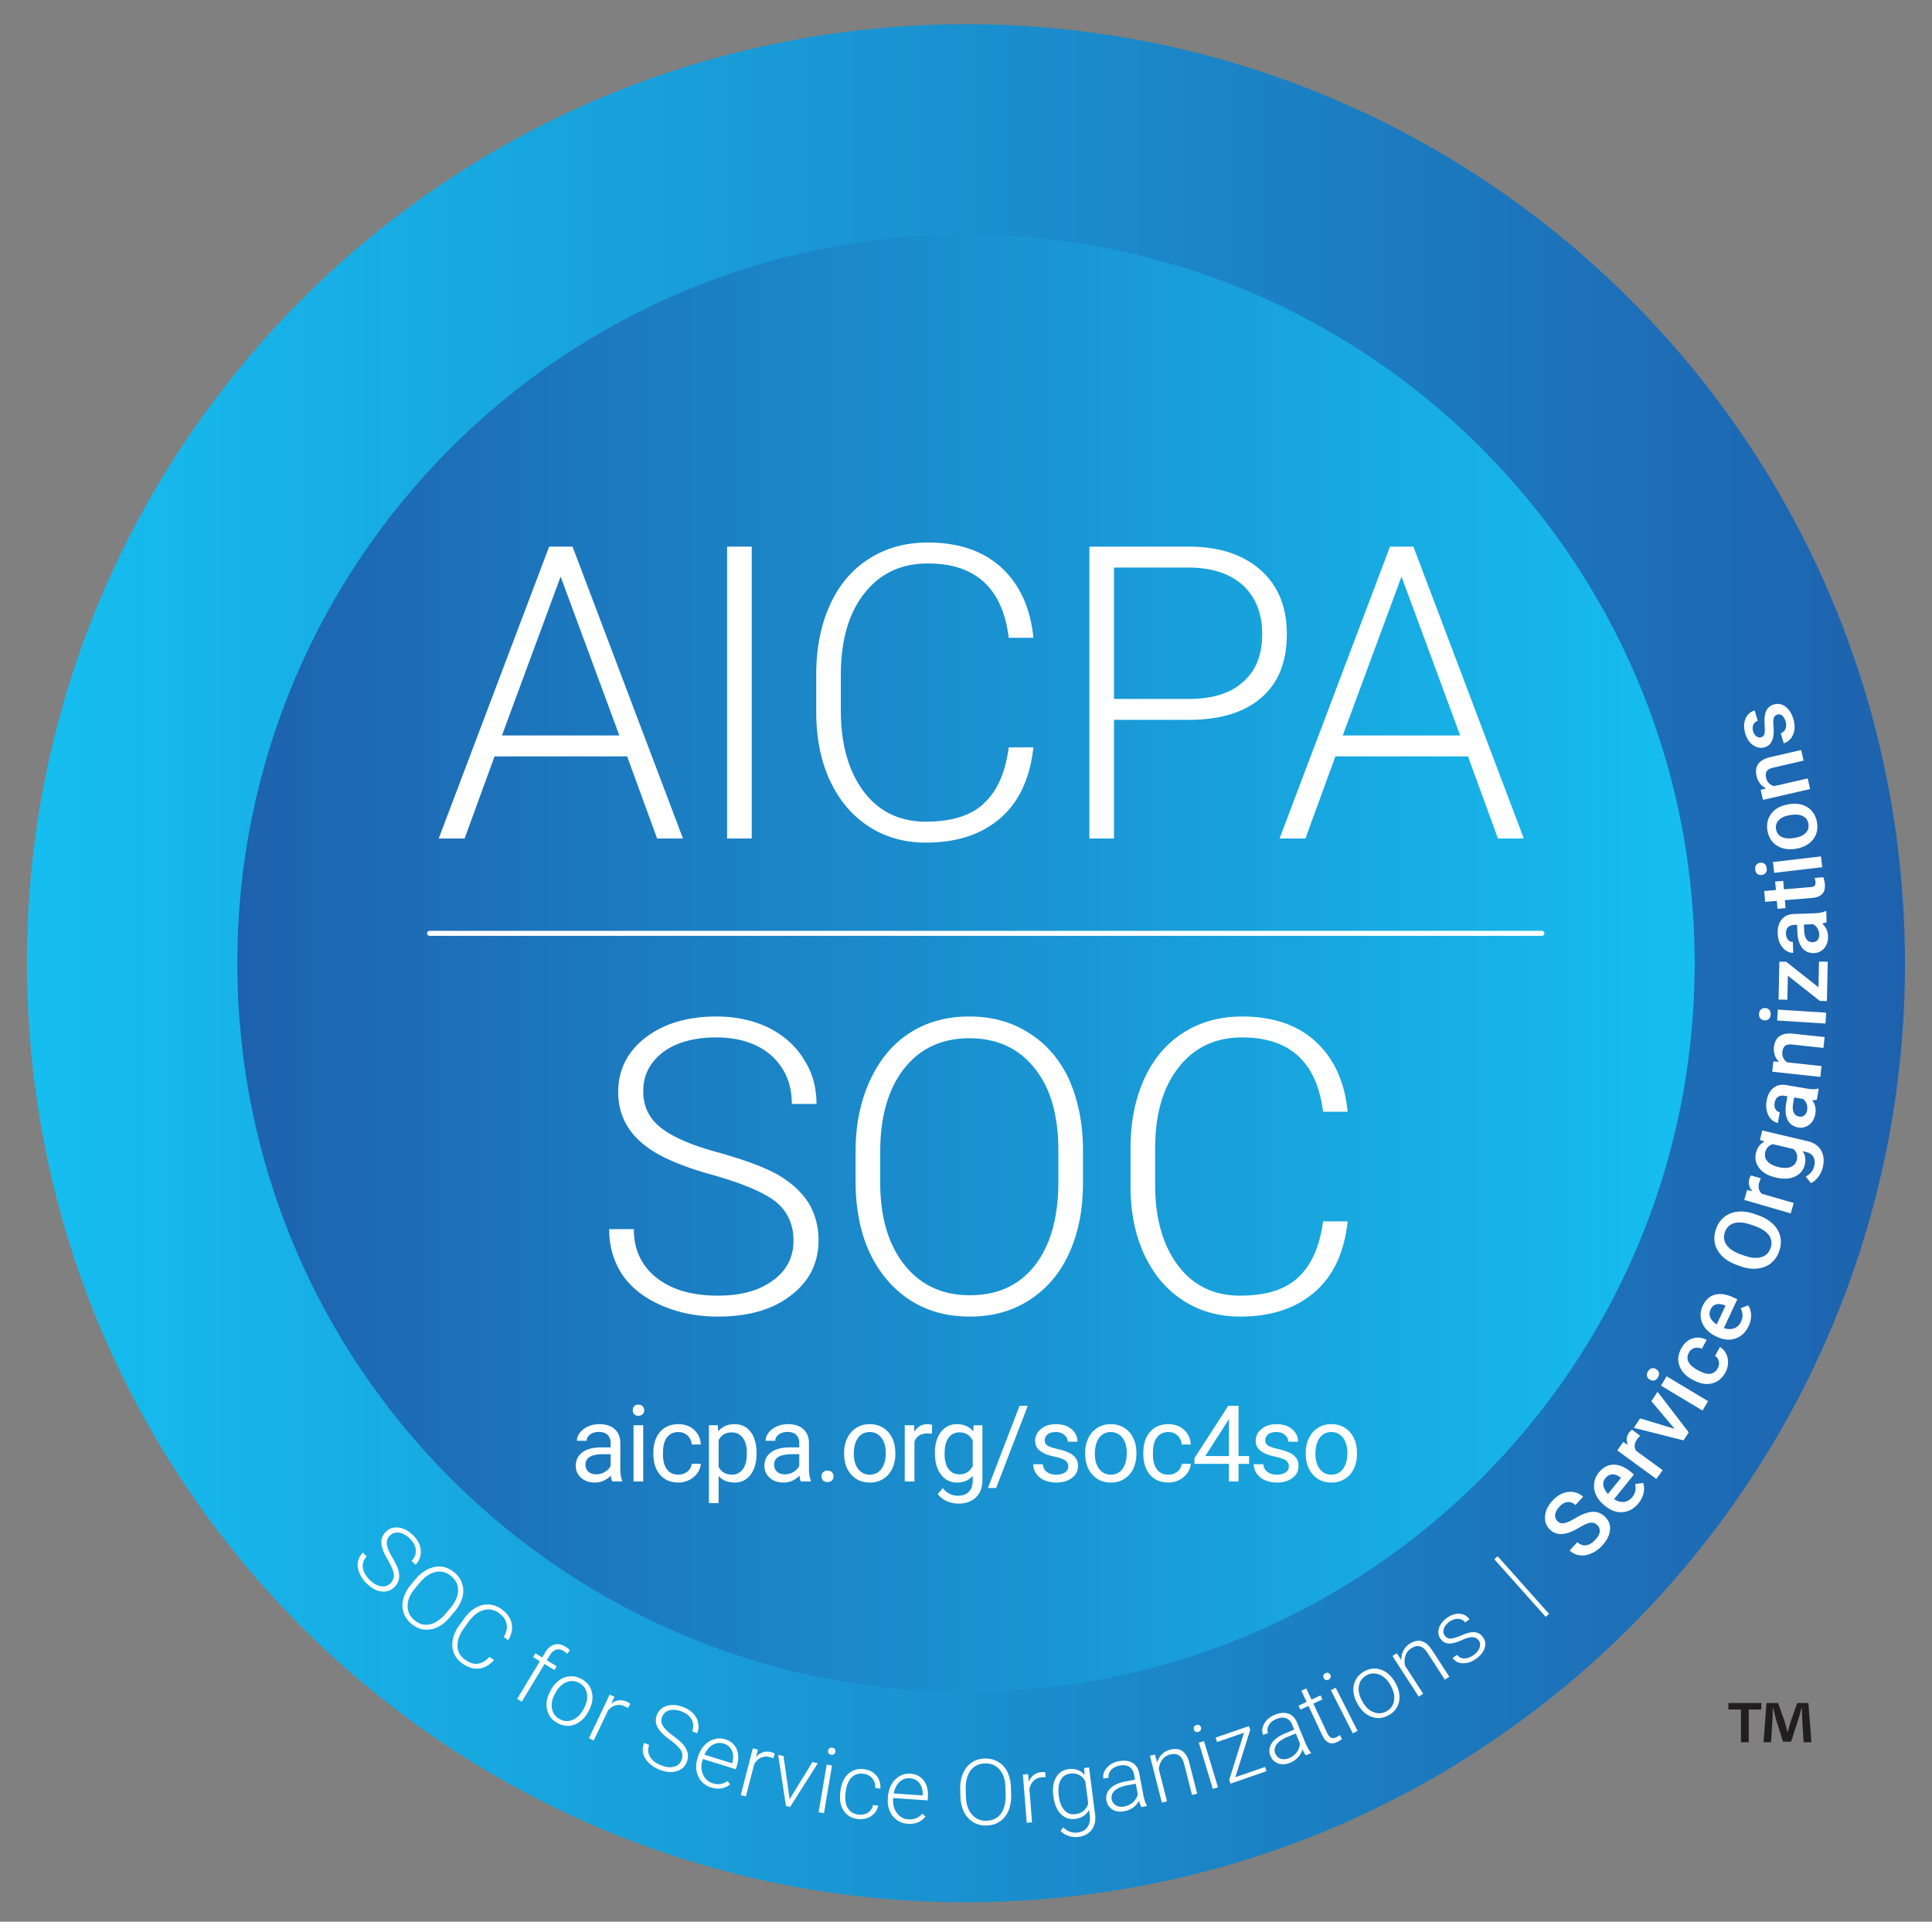 <svg viewBox="0 0 1496 1488" xmlns="http://www.w3.org/2000/svg" xml:space="preserve" style="fill-rule:evenodd;clip-rule:evenodd;stroke-linecap:round;stroke-linejoin:round;stroke-miterlimit:2"><rect x="0" y="0" width="1496" height="1488" fill="#808080" stroke="none"/><path d="M353.844 171.912c3.909 96.287-70.978 177.512-167.265 181.422C90.291 357.243 9.065 282.356 5.156 186.069 1.247 89.782 76.133 8.557 172.421 4.647 268.708.738 349.934 75.624 353.844 171.912Z" style="fill:url(#a)" transform="scale(4.167)"/><path d="M314.902 178.99c0 74.781-60.622 135.402-135.402 135.402-74.78 0-135.402-60.621-135.402-135.402 0-74.78 60.622-135.401 135.402-135.401 74.78 0 135.402 60.621 135.402 135.401Z" style="fill:url(#b)" transform="scale(4.167)"/><path d="M70.821 294.759c-.712-.097-1.392-.471-2.077-1.135-.758-.734-1.203-1.497-1.312-2.29-.109-.793.133-1.507.725-2.118l-.734-.711a3.37 3.37 0 0 0-.923 1.736c-.11.652-.015 1.337.285 2.054.288.706.744 1.361 1.355 1.953.905.876 1.828 1.367 2.768 1.473.953.117 1.767-.161 2.431-.845.414-.428.671-.914.784-1.421.1-.519.067-1.097-.112-1.72-.178-.599-.564-1.399-1.133-2.377-.569-.954-.906-1.756-.989-2.38-.082-.625.091-1.145.529-1.598.462-.476 1.025-.666 1.712-.593.675.086 1.355.46 2.016 1.1.684.663 1.057 1.38 1.117 2.125.048.758-.206 1.436-.787 2.035l.734.711c.486-.502.79-1.06.912-1.7.146-.64.088-1.29-.139-1.96-.252-.67-.659-1.278-1.233-1.834-.856-.83-1.754-1.297-2.707-1.414-.941-.106-1.743.16-2.395.832-.663.685-.902 1.519-.718 2.528.119.684.507 1.605 1.175 2.726.643 1.121 1.006 1.994 1.076 2.607.058.601-.138 1.146-.6 1.623-.486.501-1.072.691-1.76.593ZM84.542 299.38c.677-.832 1.134-1.693 1.384-2.572.226-.878.215-1.71-.048-2.509-.251-.812-.734-1.507-1.451-2.11-.716-.602-1.484-.959-2.327-1.067-.843-.108-1.687.049-2.535.449-.847.399-1.628 1.01-2.34 1.857l-.8.951c-1.106 1.316-1.644 2.644-1.637 3.984.019 1.327.563 2.452 1.644 3.361.717.603 1.485.959 2.328 1.068a4.407 4.407 0 0 0 2.512-.423c.848-.4 1.616-1.022 2.339-1.882l.931-1.107Zm-1.691.424c-.953 1.134-1.946 1.811-2.978 2.034-1.032.222-1.985-.046-2.871-.791-.873-.734-1.29-1.64-1.261-2.706.029-1.066.502-2.158 1.433-3.265l.811-.964c.953-1.134 1.958-1.801 3.003-2.012 1.045-.211 1.999.057 2.859.78.872.734 1.3 1.627 1.271 2.693-.017 1.052-.504 2.133-1.446 3.254l-.821.977ZM90.956 307.878c-.718.762-1.443 1.184-2.183 1.279-.727.105-1.539-.167-2.408-.794-.87-.628-1.334-1.468-1.357-2.513-.022-1.045.374-2.145 1.191-3.276l.867-1.201c.847-1.173 1.767-1.894 2.794-2.182 1.002-.284 1.945-.107 2.842.541 1.601 1.156 1.914 2.642.915 4.461l.828.598c.621-1.063.83-2.109.632-3.113-.199-1.004-.818-1.892-1.866-2.65-.746-.538-1.538-.837-2.386-.883-.825-.049-1.645.156-2.437.613-.792.457-1.502 1.12-2.13 1.989l-.917 1.27c-.628.869-1.024 1.738-1.199 2.62-.171.905-.112 1.725.181 2.482.297.781.816 1.429 1.533 1.947 1.049.758 2.076 1.08 3.11.986 1.009-.09 1.96-.621 2.818-1.576l-.828-.598ZM96.961 316.198l4.227-6.992 1.836 1.11.422-.7-1.835-1.109.581-.962c.317-.524.704-.867 1.142-1 .424-.142.891-.059 1.357.223.277.168.521.355.719.554l.49-.678a4.097 4.097 0 0 0-.833-.663c-.714-.431-1.391-.562-2.054-.386-.649.185-1.222.673-1.698 1.46l-.563.932-1.268-.766-.423.699 1.268.766-4.227 6.993.859.519ZM102.256 314.236c-.654 1.214-.857 2.381-.593 3.47.249 1.082.901 1.916 1.95 2.481.69.372 1.393.538 2.11.499.717-.039 1.38-.301 2.011-.754.63-.453 1.151-1.062 1.563-1.826l.097-.18c.654-1.214.857-2.381.593-3.47-.249-1.082-.901-1.916-1.966-2.489-.674-.364-1.377-.53-2.102-.476a3.89 3.89 0 0 0-2.026.746 5.45 5.45 0 0 0-1.541 1.819l-.096.18Zm.932.386c.533-.989 1.209-1.669 2.034-2.017.826-.348 1.617-.309 2.396.111.524.282.916.668 1.168 1.17.259.488.364 1.047.314 1.678-.041.615-.235 1.226-.558 1.826l-.097.18c-.533.989-1.208 1.669-2.026 2.002-.81.356-1.616.309-2.41-.119-.795-.428-1.278-1.075-1.426-1.947-.172-.866.008-1.775.516-2.719l.089-.165ZM117.109 316.611a1.813 1.813 0 0 0-.555-.377c-1.046-.497-2.041-.385-2.978.357l.599-1.299-.877-.417-3.858 8.118.892.424 2.652-5.581c.454-.519.943-.834 1.473-.958.538-.141 1.088-.068 1.657.203.215.102.408.212.577.331l.418-.801ZM125.27 328.277c-.693.192-1.465.116-2.356-.224-.986-.376-1.696-.902-2.109-1.587-.413-.686-.472-1.437-.169-2.233l-.954-.364c-.255.669-.305 1.324-.165 1.96.156.642.514 1.234 1.072 1.775.543.535 1.22.957 2.016 1.26 1.177.449 2.218.537 3.124.263.922-.268 1.561-.844 1.901-1.735a2.951 2.951 0 0 0 .16-1.615c-.113-.517-.371-1.034-.781-1.536-.399-.481-1.07-1.064-1.978-1.739-.899-.652-1.526-1.255-1.847-1.797-.322-.542-.369-1.088-.145-1.676.237-.621.679-1.017 1.34-1.22.654-.188 1.427-.112 2.286.216.891.339 1.515.851 1.864 1.512.343.677.377 1.401.08 2.18l.954.364c.249-.652.308-1.285.168-1.922-.118-.646-.427-1.219-.9-1.746-.496-.517-1.109-.915-1.857-1.2-1.113-.424-2.123-.499-3.045-.232-.906.274-1.538.835-1.872 1.709-.34.891-.231 1.752.336 2.606.38.582 1.099 1.276 2.155 2.042 1.034.777 1.711 1.436 2.017 1.972.29.53.325 1.108.088 1.728-.248.652-.713 1.058-1.383 1.239ZM135.662 331.584l-.46-.643c-.435.31-.884.492-1.335.565a3.326 3.326 0 0 1-1.435-.144c-.845-.263-1.442-.806-1.793-1.628-.366-.827-.389-1.726-.085-2.701l.055-.179 6.127 1.909.168-.537c.384-1.235.374-2.29-.004-3.192-.395-.908-1.113-1.524-2.153-1.847a3.475 3.475 0 0 0-2.03-.009 3.875 3.875 0 0 0-1.819 1.145c-.532.566-.922 1.246-1.181 2.075l-.106.341c-.248.797-.313 1.579-.186 2.314.139.756.437 1.402.911 1.942a3.914 3.914 0 0 0 1.816 1.153c1.332.416 2.497.226 3.51-.564Zm.344-6.258c.277.657.297 1.394.071 2.233l-.03.097-5.152-1.604c.387-.842.902-1.466 1.552-1.835a2.487 2.487 0 0 1 2.047-.218c.731.228 1.219.665 1.512 1.327ZM143.969 325.854a1.818 1.818 0 0 0-.617-.265c-1.12-.291-2.077.006-2.857.911l.343-1.388-.939-.244-2.258 8.7.955.248 1.553-5.981c.348-.596.768-.997 1.266-1.219.502-.239 1.055-.272 1.665-.113.23.06.44.132.63.216l.259-.865ZM145.599 326.309l-.999-.21 1.452 9.488.783.165 5.128-8.107-1-.21-4.228 6.887-1.136-8.013ZM154.611 328.062l-.991-.168-1.498 8.862.99.168 1.499-8.862Zm-.636-2.266c.115.14.254.233.472.27a.683.683 0 0 0 .518-.102.633.633 0 0 0 .265-.439.627.627 0 0 0-.106-.501.677.677 0 0 0-.455-.267.722.722 0 0 0-.535.099.685.685 0 0 0-.247.442.683.683 0 0 0 .088.498ZM157.526 335.953c-.41-.687-.55-1.614-.407-2.745l.039-.304c.145-1.149.514-2.029 1.085-2.608.571-.58 1.304-.813 2.199-.7.693.088 1.256.383 1.658.863.403.48.583 1.086.529 1.782l.963.122c.069-.952-.17-1.771-.739-2.427-.55-.67-1.324-1.06-2.304-1.184-.776-.098-1.459.004-2.08.303a3.521 3.521 0 0 0-1.533 1.401c-.39.637-.64 1.395-.751 2.273l-.037.287c-.175 1.385.023 2.525.613 3.423.573.897 1.45 1.42 2.616 1.567a3.944 3.944 0 0 0 1.718-.159 3.104 3.104 0 0 0 1.385-.906c.376-.398.61-.883.712-1.42l-.963-.122a2.044 2.044 0 0 1-.933 1.409c-.522.329-1.122.459-1.815.371-.895-.114-1.546-.522-1.955-1.226ZM171.984 337.539l-.595-.519a3.172 3.172 0 0 1-1.169.858c-.42.159-.886.229-1.429.192-.883-.061-1.59-.451-2.12-1.17-.548-.721-.778-1.59-.708-2.609l.013-.186 6.402.441.039-.56c.089-1.291-.165-2.315-.742-3.106-.593-.791-1.434-1.225-2.52-1.3a3.477 3.477 0 0 0-1.977.461 3.86 3.86 0 0 0-1.505 1.534c-.388.673-.61 1.426-.67 2.292l-.025.356c-.057.833.06 1.609.354 2.294.31.704.749 1.263 1.335 1.679.585.416 1.269.651 2.033.703 1.392.096 2.481-.358 3.284-1.36Zm-1.11-6.168c.421.575.611 1.288.585 2.156l-.007.102-5.383-.371c.182-.909.539-1.635 1.086-2.143a2.487 2.487 0 0 1 1.941-.686c.764.053 1.34.366 1.778.942ZM187.857 332.092c-.042-1.072-.269-2.02-.663-2.845-.41-.808-.97-1.425-1.695-1.851-.725-.442-1.547-.644-2.483-.623-.936.022-1.748.263-2.452.739s-1.233 1.152-1.604 2.012c-.372.86-.553 1.835-.528 2.941l.029 1.243c.041 1.718.515 3.069 1.407 4.07.891.984 2.043 1.468 3.455 1.435.936-.022 1.748-.262 2.452-.738a4.409 4.409 0 0 0 1.606-1.979c.371-.86.536-1.834.509-2.958l-.033-1.446Zm-.988 1.436c.034 1.481-.262 2.646-.889 3.495-.628.848-1.52 1.278-2.677 1.305-1.14.027-2.052-.378-2.735-1.196-.684-.818-1.051-1.951-1.084-3.397l-.03-1.26c-.034-1.48.279-2.645.923-3.495.644-.849 1.537-1.278 2.66-1.305 1.14-.026 2.052.361 2.735 1.179.683.802 1.033 1.934 1.067 3.398l.03 1.276ZM194.249 329.343c-.175-.055-.398-.071-.67-.049-1.154.091-1.96.685-2.401 1.796l-.131-1.424-.967.076.712 8.96.984-.078-.489-6.16c.134-.676.4-1.193.797-1.566.396-.39.909-.601 1.537-.651.237-.019.459-.02.666-.002l-.038-.902ZM195.755 333.853c.18 1.401.627 2.476 1.375 3.221.731.747 1.61 1.046 2.64.914 1.216-.156 2.071-.713 2.6-1.673l.143 1.114c.094.864-.072 1.572-.465 2.12s-1.005.867-1.832.973c-.962.124-1.844-.192-2.663-.962l-.465.66c.38.415.866.73 1.475.926a3.837 3.837 0 0 0 1.827.195c1.097-.141 1.915-.59 2.487-1.35.557-.741.76-1.693.613-2.842l-1.122-8.728-.929.119.115 1.29c-.749-.882-1.74-1.253-2.956-1.096-1.063.136-1.856.65-2.357 1.555-.521.891-.683 2.028-.503 3.429l.017.135Zm1.324-3.054c.371-.717.988-1.122 1.816-1.228.607-.078 1.15.006 1.628.254.459.233.853.628 1.164 1.172l.531 4.136c-.365 1.163-1.157 1.814-2.373 1.97-.827.106-1.51-.132-2.05-.732-.557-.598-.892-1.464-1.04-2.612-.162-1.267-.05-2.259.324-2.96ZM213.127 335.588l-.019-.1c-.247-.386-.468-1.002-.635-1.872l-.798-4.18c-.183-.866-.598-1.497-1.262-1.89-.661-.377-1.495-.477-2.481-.289-.954.182-1.708.586-2.261 1.229-.553.643-.756 1.305-.622 2.008l.973-.169c-.096-.501.058-.964.426-1.398.384-.438.921-.713 1.59-.841.752-.144 1.356-.068 1.811.226.451.278.748.741.869 1.376l.192 1.003-1.773.339c-1.27.243-2.226.685-2.849 1.324-.623.639-.843 1.391-.68 2.244.137.719.52 1.27 1.13 1.656.625.366 1.355.469 2.191.309a3.908 3.908 0 0 0 1.619-.69c.49-.336.858-.77 1.123-1.289.122.549.265.937.42 1.202l1.036-.198Zm-5.758-.113a1.647 1.647 0 0 1-.788-1.132c-.118-.619.06-1.138.545-1.595.485-.456 1.205-.767 2.189-.972l1.738-.332.374 1.956a2.886 2.886 0 0 1-.877 1.485c-.458.416-1.015.679-1.667.803-.585.112-1.085.034-1.514-.213ZM213.682 326.258l2.221 8.709.957-.244-1.523-5.971a3.368 3.368 0 0 1 .64-1.762 2.499 2.499 0 0 1 1.441-.965c.709-.18 1.287-.117 1.697.182.427.296.739.831.937 1.606l1.459 5.724.957-.244-1.46-5.724c-.265-1.039-.697-1.772-1.294-2.182-.58-.414-1.34-.501-2.28-.262-.594.152-1.1.439-1.507.841a3.44 3.44 0 0 0-.909 1.532l-.412-1.476-.924.236ZM223.733 323.526l-.962.29 2.598 8.604.962-.29-2.598-8.604Zm-1.577-1.747a.722.722 0 0 0 .543.032.684.684 0 0 0 .419-.322.63.63 0 0 0 .041-.511.627.627 0 0 0-.317-.402.682.682 0 0 0-.526-.036.724.724 0 0 0-.435.326.68.68 0 0 0-.025.506.685.685 0 0 0 .3.407ZM232.314 321.453l-.245-.708-6.193 2.144.284.82 5.003-1.732-2.747 8.769.239.692 6.692-2.317-.273-.788-5.517 1.91 2.757-8.79ZM243.651 325.757l-.038-.094c-.32-.329-.661-.888-.998-1.706l-1.621-3.935c-.353-.812-.886-1.347-1.616-1.599-.723-.236-1.56-.167-2.489.215-.897.37-1.555.917-1.968 1.658-.413.741-.478 1.43-.206 2.091l.919-.36c-.194-.472-.136-.956.137-1.455.289-.506.759-.884 1.389-1.143.708-.292 1.315-.339 1.819-.142.498.181.882.576 1.128 1.174l.389.944-1.668.687c-1.196.493-2.043 1.118-2.526 1.869-.482.751-.547 1.533-.216 2.335.279.677.764 1.14 1.44 1.395.685.234 1.421.188 2.208-.136a3.894 3.894 0 0 0 1.447-1.001c.413-.428.686-.927.842-1.488.229.513.448.865.653 1.093l.975-.402Zm-5.663 1.045a1.647 1.647 0 0 1-.999-.951c-.24-.583-.17-1.127.213-1.671.384-.545 1.027-.994 1.949-1.392l1.637-.675.759 1.842a2.881 2.881 0 0 1-.562 1.63c-.365.5-.857.869-1.471 1.122-.551.227-1.057.251-1.526.095ZM241.822 314.168l.976 2.08-1.495.701.347.74 1.495-.701 2.545 5.424c.333.709.717 1.168 1.177 1.385.443.224.977.199 1.593-.09.401-.188.703-.386.898-.572l-.378-.725a7.288 7.288 0 0 1-.688.417c-.385.181-.713.203-.969.06-.278-.152-.514-.455-.724-.902l-2.545-5.424 1.68-.788-.347-.74-1.68.788-.976-2.08-.909.427ZM248.206 313.615l-.896.455 4.066 8.015.895-.454-4.065-8.016Zm-1.858-1.443a.722.722 0 0 0 .54-.064.678.678 0 0 0 .355-.39.63.63 0 0 0-.048-.51.627.627 0 0 0-.383-.34.676.676 0 0 0-.525.056.726.726 0 0 0-.371.398.69.69 0 0 0 .064.502c.085.167.2.28.368.348ZM252.307 316.68c.677 1.201 1.555 1.996 2.617 2.355 1.047.367 2.101.262 3.139-.323.683-.384 1.199-.89 1.549-1.517.35-.627.483-1.328.437-2.103-.046-.775-.282-1.541-.709-2.297l-.1-.178c-.677-1.201-1.555-1.996-2.617-2.355-1.047-.367-2.101-.262-3.154.332-.667.376-1.183.881-1.525 1.523a3.89 3.89 0 0 0-.452 2.111 5.45 5.45 0 0 0 .715 2.274l.1.178Zm.825-.582c-.551-.979-.765-1.913-.619-2.797.147-.884.603-1.531 1.374-1.966.519-.292 1.054-.418 1.613-.362.551.041 1.08.251 1.586.63.498.364.912.855 1.246 1.448l.1.178c.552.979.766 1.913.61 2.782-.131.875-.602 1.531-1.388 1.974-.786.443-1.591.506-2.408.165-.824-.317-1.495-.955-2.022-1.889l-.092-.163ZM258.747 307.722l4.889 7.542.828-.537-3.352-5.171a3.367 3.367 0 0 1 .043-1.874 2.489 2.489 0 0 1 1.057-1.374c.614-.399 1.182-.523 1.666-.371.499.143.966.551 1.401 1.222l3.213 4.956.829-.537-3.213-4.956c-.584-.9-1.228-1.456-1.924-1.654-.682-.207-1.43-.046-2.245.482a3.258 3.258 0 0 0-1.159 1.278 3.441 3.441 0 0 0-.371 1.743l-.862-1.267-.8.518ZM274.956 306.138c-.161.499-.523.955-1.086 1.369-.589.433-1.184.659-1.732.66-.562.012-1.016-.203-1.396-.663l-.81.595c.464.631 1.108.96 1.935.965.824.028 1.661-.27 2.497-.885.796-.585 1.31-1.237 1.531-1.971.222-.733.116-1.394-.338-2.012-.272-.37-.586-.625-.966-.768-.357-.14-.778-.168-1.263-.108-.487.084-1.139.289-1.974.649-.82.349-1.441.51-1.857.52-.412-.014-.75-.188-1.023-.558-.272-.37-.329-.793-.185-1.258.144-.465.479-.901 1.013-1.294.535-.394 1.089-.589 1.657-.563.558.012.985.248 1.298.673l.809-.595c-.474-.645-1.104-.984-1.876-1.029-.787-.035-1.582.233-2.392.828-.754.554-1.216 1.19-1.424 1.913-.208.723-.098 1.361.325 1.937.262.357.576.612.936.728.356.139.778.167 1.266.083.477-.097 1.092-.296 1.838-.632.745-.337 1.366-.498 1.853-.497.511.005.894.21 1.186.607.272.371.339.807.178 1.306ZM278.299 289.179l-.623.555 9.552 10.708.623-.555-9.552-10.708ZM297.278 284.562c-.04.471-.296.976-.791 1.515-.575.627-1.151.977-1.738 1.062-.586.085-1.125-.109-1.639-.581l-1.427 1.555c.564.518 1.191.816 1.881.895.703.091 1.42-.036 2.153-.356.734-.32 1.4-.795 1.999-1.446.898-.978 1.375-1.95 1.466-2.93.079-.967-.245-1.797-.985-2.476-.464-.426-.957-.694-1.48-.805-.511-.123-1.1-.085-1.755.099-.643.172-1.388.505-2.233 1.023-.847.493-1.508.811-2.01.904-.489.105-.903.003-1.217-.285-.388-.357-.562-.772-.522-1.243.051-.484.296-.976.756-1.478.507-.552 1.012-.85 1.54-.897.528-.046 1.03.137 1.481.552l1.417-1.542a3.422 3.422 0 0 0-1.784-.876c-.667-.104-1.35-.015-2.026.243-.675.281-1.294.729-1.87 1.356-.852.928-1.316 1.911-1.394 2.927-.065 1.002.247 1.844.962 2.501.827.76 1.872.956 3.134.613.644-.171 1.411-.529 2.281-1.048.893-.52 1.556-.813 2.022-.893.467-.08.894.058 1.283.415.351.322.512.725.496 1.196ZM305.418 277.461c.136-.656.118-1.283-.081-1.903l-1.493.194c.219.921.039 1.739-.538 2.454-.418.516-.932.801-1.541.878-.599.063-1.223-.113-1.835-.52l3.702-4.581-.635-.513c-1.112-.899-2.187-1.33-3.213-1.306-1.026.025-1.93.52-2.7 1.473a3.888 3.888 0 0 0-.853 2.003c-.091.736.033 1.449.364 2.177.329.703.844 1.338 1.546 1.905l.198.161c1.033.834 2.126 1.215 3.252 1.095 1.125-.119 2.084-.657 2.898-1.663.47-.582.768-1.195.929-1.854Zm-5.842-3.495c.457-.024.972.151 1.523.552l.119.097-2.418 2.992c-.479-.518-.763-1.033-.854-1.544-.09-.511.042-.972.395-1.409.343-.424.753-.661 1.235-.688ZM303.257 265.673c-.179.101-.347.273-.518.507-.511.702-.586 1.469-.244 2.329l-.842-.551-1.133 1.554 7.261 5.297 1.184-1.623-4.965-3.621c-.387-.683-.305-1.402.237-2.145.171-.234.345-.444.547-.634l-1.527-1.113ZM304.755 263.569l-1.151 1.749 9.23 2.325.973-1.479-5.795-7.543-1.151 1.748 4.326 5.131-6.432-1.931ZM309.698 255.741l-1.042 1.737 7.707 4.624 1.042-1.737-7.707-4.624Zm-2.312.777c.28-.07.508-.251.7-.572.184-.307.245-.607.175-.888a1.1 1.1 0 0 0-.508-.642 1.14 1.14 0 0 0-.82-.155c-.28.071-.517.266-.701.573-.192.321-.245.607-.175.887.079.266.26.494.523.651.263.158.534.202.806.146ZM317.832 255.268c-.59.087-1.314-.112-2.167-.575l-.3-.162c-.838-.455-1.377-.96-1.625-1.501-.249-.542-.223-1.089.093-1.673a1.748 1.748 0 0 1 1.035-.872c.453-.122.908-.069 1.373.145l.901-1.661c-.899-.449-1.78-.539-2.658-.241-.87.283-1.561.915-2.064 1.843-.609 1.122-.72 2.185-.336 3.226.369 1.033 1.149 1.882 2.361 2.539l.179.097c1.257.682 2.423.888 3.491.634 1.075-.269 1.905-.942 2.505-2.049a3.932 3.932 0 0 0 .494-1.804 3.64 3.64 0 0 0-.385-1.719 2.899 2.899 0 0 0-1.133-1.196l-.9 1.661c.372.241.605.561.698.998.1.423.032.87-.204 1.304-.316.583-.769.919-1.358 1.006ZM325.399 244.379c-.026-.67-.194-1.275-.536-1.829l-1.402.547c.433.841.455 1.679.066 2.511-.281.602-.712 1.001-1.285 1.222-.566.205-1.214.184-1.906-.064l2.495-5.335-.74-.347c-1.295-.605-2.442-.766-3.432-.496-.991.27-1.749.968-2.269 2.078a3.896 3.896 0 0 0-.347 2.149c.088.736.38 1.399.876 2.025.488.604 1.141 1.097 1.958 1.48l.231.108c1.203.562 2.356.669 3.419.283 1.064-.386 1.867-1.138 2.415-2.31a4.662 4.662 0 0 0 .457-2.022Zm-6.51-1.992c.438-.133.98-.087 1.611.171l.139.065-1.63 3.485c-.589-.388-.989-.82-1.199-1.294-.21-.474-.193-.954.045-1.463.231-.494.573-.822 1.034-.964ZM326.072 225.596c-1.108-.392-2.155-.546-3.131-.441-.971.09-1.811.424-2.511.971-.705.563-1.225 1.318-1.549 2.232-.329.931-.4 1.845-.207 2.726.199.865.658 1.66 1.367 2.362.714.687 1.64 1.231 2.748 1.624l.641.227c1.092.386 2.122.535 3.099.429.976-.106 1.827-.418 2.532-.981.711-.579 1.226-1.318 1.55-2.232.335-.947.4-1.845.206-2.726-.193-.881-.658-1.66-1.356-2.341-.714-.686-1.624-1.225-2.748-1.623l-.641-.227Zm-.041 2.206c1.283.455 2.193 1.048 2.686 1.746.503.721.602 1.514.289 2.396-.307.867-.883 1.421-1.743 1.658-.866.253-1.93.147-3.182-.296l-.658-.233c-1.229-.453-2.091-1.029-2.594-1.749-.504-.721-.602-1.514-.295-2.38.307-.867.882-1.421 1.727-1.664.844-.243 1.908-.137 3.176.312l.594.21ZM325.386 218.424c-.134.156-.233.375-.313.653-.242.834-.05 1.581.565 2.272l-.979-.23-.535 1.848 8.633 2.499.559-1.929-5.903-1.709c-.597-.509-.765-1.214-.509-2.097.08-.278.172-.535.297-.782l-1.815-.525ZM333.561 218.618c.964-.456 1.577-1.203 1.819-2.23.222-.945.083-1.765-.414-2.476l.58.136c.696.164 1.167.467 1.425.93s.32 1.02.167 1.666c-.21.895-.746 1.538-1.603 1.983l.975 1.209c.504-.213.962-.595 1.371-1.146a4.85 4.85 0 0 0 .842-1.795c.285-1.21.18-2.249-.315-3.118-.495-.868-1.321-1.447-2.464-1.716l-8.484-1.997-.417 1.773.858.29c-.832.416-1.363 1.113-1.597 2.107-.25 1.06-.034 2.003.625 2.84.66.837 1.663 1.406 3.022 1.726 1.441.339 2.646.273 3.61-.182Zm-5.126-2.816c-.431-.469-.559-1.041-.407-1.687.187-.795.655-1.297 1.404-1.506l3.844.905c.59.541.801 1.203.614 1.998-.152.646-.518 1.085-1.113 1.312-.583.248-1.322.266-2.2.059-.994-.234-1.714-.595-2.142-1.081ZM337.956 202.31l-.134-.023c-.527.152-1.182.144-1.97.009l-3.994-.681c-.959-.147-1.735.049-2.361.581-.626.532-1.035 1.308-1.213 2.348-.117.688-.106 1.329.035 1.923.157.597.401 1.087.783 1.481.365.39.789.635 1.276.718l.341-1.996c-.352-.06-.615-.243-.798-.586-.17-.322-.224-.711-.147-1.164.089-.52.292-.9.62-1.103.312-.206.704-.277 1.157-.2l.587.1-.209 1.225c-.223 1.309-.141 2.342.242 3.133.383.79 1.062 1.269 2.001 1.429.755.129 1.425-.05 2.04-.515.6-.485.975-1.163 1.127-2.052.158-.923-.046-1.752-.592-2.502.398-.001.678-.022.86-.078l.349-2.047Zm-2.658 4.951c-.278.212-.6.278-.986.212-.47-.08-.808-.328-.996-.74-.189-.412-.229-.989-.103-1.727l.184-1.074 1.678.287c.287.239.496.533.637.92a2.3 2.3 0 0 1 .096 1.156c-.072.42-.249.752-.51.966ZM329.323 199.14l8.935.966.218-2.014-6.363-.688c-.686-.468-.992-1.117-.904-1.93.058-.541.238-.933.536-1.157.296-.208.732-.281 1.308-.219l5.787.626.218-2.014-5.906-.638c-2.136-.197-3.305.635-3.506 2.497-.115 1.066.196 1.99.92 2.736l-1.038-.061-.205 1.896ZM330.369 187.605l-.127 2.022 8.97.563.127-2.021-8.97-.564Zm-1.696 1.753c.216-.191.335-.457.359-.83.022-.357-.062-.652-.253-.869-.192-.2-.44-.318-.746-.337a1.142 1.142 0 0 0-.8.24c-.216.191-.336.473-.359.83-.023.374.062.652.253.869.192.2.457.319.763.338a1.1 1.1 0 0 0 .783-.241ZM331.923 178.72l-1.276-.027-.148 7.046 1.634.034.093-4.475 5.929 4.687 1.328.028.153-7.301-1.617-.034-.1 4.782-5.996-4.74ZM339.352 169.285l-.136.005c-.485.256-1.128.381-1.927.409l-4.049.145c-.969.052-1.689.402-2.194 1.05-.504.648-.747 1.492-.709 2.546.025.698.167 1.323.425 1.876.275.552.614.983 1.068 1.29.437.308.902.462 1.396.444l-.073-2.024c-.357.012-.651-.113-.9-.411-.232-.281-.364-.651-.381-1.111-.019-.527.103-.94.383-1.206.263-.264.632-.414 1.092-.43l.595-.022.045 1.242c.047 1.327.338 2.322.874 3.018.536.696 1.297 1.026 2.25.992.766-.027 1.385-.339 1.892-.919.489-.597.718-1.338.686-2.239-.033-.936-.402-1.706-1.088-2.329.389-.082.658-.16.825-.251l-.074-2.075Zm-1.595 5.388c-.229.264-.531.394-.923.408-.476.017-.857-.157-1.125-.522-.269-.365-.425-.921-.452-1.67l-.039-1.088 1.701-.061c.33.175.594.421.811.771.2.334.315.704.33 1.112.015.426-.091.787-.303 1.05ZM328.004 167.585l2.171-.183.125 1.476 1.492-.126-.124-1.475 5.072-.428c1.713-.144 2.495-.996 2.365-2.539a5.252 5.252 0 0 0-.298-1.308l-1.594.135c.071.233.125.468.145.705.028.339-.02.582-.161.731-.141.149-.39.238-.729.266l-4.97.419-.133-1.577-1.493.125.133 1.578-2.171.183.17 2.018ZM329.452 160.18l.236 2.012 8.927-1.047-.236-2.012-8.927 1.047Zm-1.356 2.028c.179-.227.249-.51.205-.882-.042-.355-.177-.63-.403-.809a1.098 1.098 0 0 0-.795-.198 1.14 1.14 0 0 0-.744.378c-.179.227-.247.526-.205.881.044.372.177.631.403.81.225.162.508.232.812.196.304-.036.546-.167.727-.376ZM333.733 157.712c1.394-.229 2.439-.798 3.155-1.691.702-.875.956-1.952.749-3.211-.132-.807-.436-1.498-.927-2.073a3.757 3.757 0 0 0-1.833-1.183c-.744-.223-1.561-.261-2.434-.117l-.451.091c-1.268.26-2.227.832-2.875 1.714-.652.866-.878 1.904-.682 3.097.135.823.436 1.498.907 2.059.492.574 1.106.956 1.853 1.196.761.22 1.564.278 2.437.134l.101-.016Zm-2.673-2.2c-.584-.301-.922-.78-1.029-1.436-.108-.655.075-1.219.533-1.691.457-.472 1.132-.773 2.039-.922 1.008-.165 1.811-.108 2.392.176.582.284.936.761 1.046 1.433.113.689-.053 1.251-.513 1.706-.457.472-1.149.775-2.056.924-1.025.168-1.828.11-2.412-.19ZM327.605 148.634l8.76-2.013-.454-1.975-6.238 1.434c-.801-.218-1.303-.731-1.486-1.527-.122-.531-.081-.96.127-1.27.212-.293.6-.504 1.164-.634l5.674-1.304-.453-1.974-5.79 1.33c-2.083.514-2.915 1.683-2.495 3.508.24 1.045.836 1.816 1.765 2.284l-1.001.283.427 1.858ZM331.163 132.969c.273.204.486.567.635 1.073.154.523.148.986-.005 1.368-.149.399-.439.679-.892.83l.553 1.878c.506-.149.953-.44 1.302-.88.35-.44.584-.97.682-1.603.082-.627.03-1.286-.182-2.004-.307-1.045-.797-1.806-1.463-2.32-.678-.493-1.394-.637-2.178-.406-.457.135-.816.364-1.08.673-.264.308-.45.7-.549 1.208-.104.492-.122 1.154-.08 1.958.062.816.048 1.37-.043 1.663a.828.828 0 0 1-.592.582.946.946 0 0 1-.904-.177c-.273-.204-.472-.518-.597-.943-.134-.457-.114-.871.049-1.221.163-.349.435-.571.811-.682l-.572-1.943c-.817.24-1.39.764-1.709 1.55-.319.786-.335 1.695-.032 2.724.284.964.764 1.692 1.453 2.163.694.488 1.405.616 2.14.399.898-.264 1.424-.951 1.614-2.054.082-.503.099-1.111.037-1.803-.062-.691-.038-1.213.055-1.56.098-.33.316-.554.676-.66.31-.091.593-.033.871.187ZM122.106 155.808h4.806l-20.519-54.234h-4.348l-20.519 54.234h4.806l5.568-15.255h24.638l5.568 15.255Zm-17.925-48.665 10.908 29.52H93.273l10.908-29.52ZM135.113 101.574h4.577v54.234h-4.577zM187.449 138.875c-.61 4.653-2.136 8.085-4.577 10.374-2.364 2.288-6.026 3.432-10.831 3.432-4.806 0-8.696-1.831-11.518-5.568-2.823-3.738-4.272-8.772-4.272-15.027v-6.636c0-6.484 1.449-11.519 4.424-15.256 2.899-3.662 6.789-5.492 11.747-5.492 8.848 0 13.883 4.576 15.027 13.806h4.577c-.534-5.492-2.517-9.84-5.874-12.967-3.356-3.128-7.933-4.73-13.73-4.73-4.119 0-7.78.992-10.984 3.052-3.127 1.983-5.568 4.881-7.247 8.619-1.678 3.738-2.517 8.009-2.517 12.815v7.018c0 4.805.839 9.001 2.517 12.662 1.755 3.738 4.12 6.56 7.171 8.543 3.127 2.06 6.712 3.051 10.679 3.051 5.797 0 10.374-1.525 13.882-4.576 3.433-2.975 5.493-7.399 6.103-13.12h-4.577ZM220.814 133.764c5.95 0 10.45-1.373 13.654-4.195 3.127-2.746 4.653-6.637 4.653-11.747 0-5.035-1.602-9.001-4.882-11.9-3.28-2.898-7.704-4.348-13.349-4.348h-18.459v54.234h4.577v-22.044h13.806Zm-13.806-28.3h14.188c4.271.077 7.551 1.221 9.916 3.433 2.288 2.212 3.432 5.187 3.432 8.925 0 3.814-1.144 6.788-3.509 8.848-2.288 2.136-5.72 3.204-10.145 3.204h-13.882v-24.41ZM278.354 155.808h4.806l-20.519-54.234h-4.348l-20.519 54.234h4.806l5.568-15.255h24.638l5.568 15.255Zm-17.925-48.665 10.908 29.52h-21.816l10.908-29.52ZM143.634 237.933c-2.594 1.907-5.95 2.822-10.222 2.822-4.729 0-8.543-1.068-11.365-3.28-2.822-2.212-4.272-5.263-4.272-9.077h-4.577c0 3.204.84 6.026 2.441 8.467 1.679 2.441 4.119 4.348 7.323 5.721 3.128 1.373 6.636 2.059 10.45 2.059 5.645 0 10.145-1.296 13.502-3.89 3.432-2.593 5.187-6.026 5.187-10.298 0-2.669-.687-5.034-1.907-7.017-1.297-1.983-3.204-3.738-5.721-5.187-2.441-1.373-6.179-2.746-11.061-4.119-4.805-1.297-8.39-2.823-10.602-4.577-2.212-1.754-3.28-3.966-3.28-6.789 0-2.975 1.22-5.339 3.661-7.246 2.441-1.831 5.797-2.746 9.916-2.746 4.272 0 7.704 1.144 10.222 3.356 2.517 2.288 3.814 5.263 3.814 9.001h4.576c0-3.128-.762-5.874-2.364-8.315-1.526-2.517-3.738-4.424-6.56-5.873-2.899-1.373-6.103-2.06-9.688-2.06-5.339 0-9.687 1.297-13.12 3.891-3.356 2.593-5.11 5.949-5.11 10.145 0 4.271 1.83 7.704 5.568 10.374 2.517 1.83 6.636 3.585 12.281 5.11 5.568 1.602 9.458 3.28 11.594 5.035 2.06 1.754 3.128 4.119 3.128 7.094 0 3.127-1.297 5.568-3.814 7.399ZM201.246 213.218c-.076-4.805-.992-9.077-2.67-12.814-1.754-3.662-4.195-6.484-7.399-8.467-3.204-2.06-6.865-3.052-11.06-3.052-4.196 0-7.857.992-11.061 3.052-3.203 2.059-5.644 5.034-7.399 8.848-1.754 3.814-2.669 8.162-2.669 13.12v5.568c0 7.704 1.983 13.807 5.873 18.383 3.89 4.501 9.001 6.789 15.332 6.789 4.195 0 7.857-.991 11.06-3.051 3.204-2.059 5.721-4.958 7.399-8.696 1.755-3.814 2.594-8.161 2.594-13.196v-6.484Zm-4.577 6.332c0 6.636-1.449 11.823-4.348 15.56-2.898 3.738-6.941 5.569-12.128 5.569-5.111 0-9.153-1.907-12.128-5.645-2.975-3.737-4.501-8.848-4.501-15.332v-5.645c0-6.636 1.526-11.823 4.501-15.56 2.975-3.738 7.017-5.569 12.052-5.569 5.11 0 9.153 1.831 12.128 5.569 2.975 3.661 4.424 8.772 4.424 15.332v5.721ZM245.851 226.949c-.611 4.653-2.136 8.085-4.577 10.374-2.365 2.288-6.026 3.432-10.832 3.432-4.805 0-8.696-1.831-11.518-5.568-2.822-3.738-4.272-8.772-4.272-15.027v-6.636c0-6.484 1.45-11.519 4.425-15.256 2.898-3.662 6.788-5.492 11.747-5.492 8.848 0 13.882 4.576 15.027 13.806h4.576c-.534-5.492-2.517-9.84-5.873-12.967-3.356-3.128-7.933-4.729-13.73-4.729-4.119 0-7.781.991-10.985 3.051-3.127 1.983-5.568 4.881-7.246 8.619-1.678 3.738-2.517 8.009-2.517 12.815v7.018c0 4.805.839 9.001 2.517 12.662 1.754 3.738 4.119 6.56 7.17 8.543 3.128 2.06 6.713 3.051 10.679 3.051 5.797 0 10.374-1.525 13.883-4.576 3.432-2.975 5.492-7.399 6.102-13.12h-4.576Z" style="fill:#fff;fill-rule:nonzero" transform="scale(4.167)"/><path d="M79.822 173.43h206.704" style="fill:none;stroke:#fff;stroke-width:.93px" transform="scale(4.167)"/><path d="M115.625 275.285v-.158c-.238-.554-.356-1.326-.356-2.296v-4.809c-.04-1.049-.376-1.881-1.069-2.474-.673-.614-1.623-.911-2.83-.911-.753 0-1.465.139-2.098.436-.634.277-1.129.653-1.505 1.148-.376.494-.554.989-.554 1.504h1.801c0-.455.218-.831.653-1.168.416-.317.95-.475 1.604-.475.712 0 1.266.178 1.642.554.376.376.555.871.555 1.485v.831h-1.722c-1.505 0-2.672.297-3.504.91-.831.594-1.247 1.445-1.247 2.534 0 .89.337 1.623.99 2.217.673.574 1.504.87 2.534.87 1.167 0 2.157-.435 2.988-1.286.06.515.139.891.257 1.088h1.861Zm-6.274-1.801c-.376-.316-.554-.771-.554-1.326 0-1.286 1.088-1.939 3.285-1.939h1.386v2.157c-.218.475-.574.851-1.089 1.148a3.03 3.03 0 0 1-1.583.435c-.594 0-1.069-.158-1.445-.475ZM119.523 264.835h-1.801v10.451h1.801v-10.451Zm-1.683-2.058c.179.198.456.297.792.297.356 0 .614-.099.792-.297.178-.198.277-.436.277-.732 0-.278-.099-.535-.277-.733-.178-.198-.436-.297-.792-.297-.336 0-.613.099-.792.297-.178.198-.257.455-.257.733 0 .296.079.534.257.732ZM123.95 273.049c-.495-.653-.752-1.583-.752-2.791v-.336c0-1.247.257-2.177.752-2.83.494-.654 1.207-.99 2.117-.99.673 0 1.228.218 1.703.653.455.436.712.99.771 1.663h1.683c-.06-1.109-.475-2.019-1.247-2.732-.772-.692-1.742-1.049-2.91-1.049-.969 0-1.781.218-2.493.653-.693.436-1.227 1.049-1.604 1.841-.376.812-.554 1.702-.554 2.731v.297c0 1.643.416 2.949 1.247 3.899.851.95 1.979 1.425 3.404 1.425.713 0 1.386-.158 2.019-.475.634-.336 1.148-.771 1.524-1.306a3.305 3.305 0 0 0 .614-1.702h-1.683c-.059.574-.316 1.049-.791 1.445a2.705 2.705 0 0 1-1.683.574c-.93 0-1.623-.317-2.117-.97ZM140.584 270.021c0-1.702-.376-3.009-1.109-3.959-.732-.95-1.721-1.425-2.968-1.425-1.307 0-2.316.456-3.048 1.346l-.08-1.148h-1.642v14.468h1.801v-5.027c.712.812 1.722 1.208 2.988 1.208 1.247 0 2.237-.495 2.949-1.465.733-.97 1.109-2.256 1.109-3.84v-.158Zm-2.553 2.988c-.515.673-1.188 1.01-2.039 1.01-1.108 0-1.92-.475-2.454-1.425v-4.988c.534-.97 1.346-1.445 2.434-1.445.871 0 1.564.337 2.059 1.03.514.673.752 1.603.752 2.79 0 1.326-.238 2.336-.752 3.028ZM150.679 275.286v-.159c-.238-.554-.357-1.326-.357-2.296v-4.809c-.039-1.049-.376-1.88-1.068-2.474-.673-.614-1.623-.911-2.831-.911-.752 0-1.464.139-2.098.436-.633.277-1.128.653-1.504 1.148-.376.495-.554.989-.554 1.504h1.801c0-.455.218-.831.653-1.168.416-.316.95-.475 1.603-.475.713 0 1.267.178 1.643.554.376.376.554.871.554 1.485v.831h-1.722c-1.504 0-2.672.297-3.503.911-.831.593-1.247 1.444-1.247 2.533 0 .891.337 1.623.99 2.217.673.574 1.504.871 2.533.871 1.168 0 2.158-.436 2.989-1.287.059.515.138.891.257 1.089h1.861Zm-6.274-1.801c-.377-.317-.555-.772-.555-1.327 0-1.286 1.089-1.939 3.286-1.939h1.385v2.157c-.217.475-.574.851-1.088 1.148a3.033 3.033 0 0 1-1.584.436c-.593 0-1.068-.159-1.444-.475ZM152.933 275.088c.198.198.456.297.832.297.376 0 .653-.099.831-.297a1.03 1.03 0 0 0 .297-.752c0-.297-.099-.555-.297-.752-.178-.218-.455-.317-.831-.317-.376 0-.634.099-.832.317a1.099 1.099 0 0 0-.277.752c0 .297.099.554.277.752ZM156.856 270.08c0 1.643.435 2.93 1.326 3.919.871.99 2.019 1.485 3.444 1.485.95 0 1.781-.218 2.494-.673.732-.456 1.286-1.089 1.682-1.9.376-.812.574-1.722.574-2.732v-.118c0-1.643-.435-2.949-1.306-3.939-.891-.99-2.039-1.485-3.464-1.485-.93 0-1.742.218-2.454.673-.732.436-1.287 1.069-1.682 1.881-.416.831-.614 1.741-.614 2.771v.118Zm2.613-2.929c.534-.693 1.247-1.049 2.137-1.049.911 0 1.623.356 2.177 1.069.535.712.812 1.643.812 2.791 0 1.286-.277 2.276-.812 2.988-.534.713-1.247 1.069-2.157 1.069-.91 0-1.623-.356-2.157-1.049-.535-.713-.812-1.643-.812-2.791 0-1.306.277-2.315.812-3.028ZM173.191 264.776c-.198-.099-.455-.138-.792-.138-1.088 0-1.92.475-2.494 1.405l-.039-1.208h-1.742v10.451h1.801v-7.422c.416-1.01 1.207-1.505 2.375-1.505.317 0 .614.02.891.06v-1.643ZM174.855 273.999c.752.99 1.762 1.485 2.969 1.485 1.247 0 2.217-.416 2.929-1.247v.91c0 .891-.237 1.564-.732 2.059-.475.494-1.148.732-2.019.732-1.108 0-2.058-.475-2.81-1.405l-.931 1.068c.376.555.931.99 1.643 1.327a5.529 5.529 0 0 0 2.217.475c1.346 0 2.434-.396 3.226-1.168.811-.772 1.207-1.841 1.207-3.207v-10.193h-1.623l-.099 1.148c-.712-.89-1.702-1.345-2.988-1.345-1.227 0-2.237.475-2.989 1.444-.752.97-1.128 2.257-1.128 3.899 0 1.703.376 3.029 1.128 4.018Zm1.405-6.828c.495-.673 1.168-1.009 2.039-1.009 1.089 0 1.92.494 2.454 1.504v4.75c-.514 1.029-1.346 1.544-2.474 1.544-.871 0-1.544-.337-2.038-1.01-.475-.673-.713-1.603-.713-2.771 0-1.326.238-2.335.732-3.008ZM190.987 261.214h-1.524l-5.879 15.279h1.524l5.879-15.279ZM197.896 273.603c-.416.278-.95.416-1.623.416-.732 0-1.326-.178-1.781-.534-.436-.337-.673-.812-.713-1.406h-1.781c0 .614.178 1.188.534 1.722.376.535.871.95 1.524 1.247.634.277 1.386.436 2.217.436 1.188 0 2.157-.277 2.91-.851.752-.555 1.128-1.307 1.128-2.237 0-.574-.139-1.049-.416-1.445-.257-.376-.673-.712-1.227-.989s-1.287-.515-2.177-.713c-.891-.198-1.504-.415-1.841-.633-.336-.218-.514-.554-.514-.97 0-.455.178-.831.554-1.128.356-.277.871-.416 1.524-.416.633 0 1.148.178 1.563.535.416.356.634.772.634 1.266h1.801c0-.95-.376-1.741-1.109-2.355-.752-.614-1.702-.91-2.889-.91-1.128 0-2.059.296-2.771.89-.732.594-1.089 1.326-1.089 2.177 0 .515.119.95.376 1.326.258.377.653.693 1.188.97.514.277 1.247.495 2.137.693.911.198 1.544.435 1.92.693.356.277.535.653.535 1.128 0 .455-.198.811-.614 1.088ZM201.65 270.08c0 1.643.435 2.93 1.326 3.919.87.99 2.018 1.485 3.443 1.485.95 0 1.782-.218 2.494-.673.733-.455 1.287-1.089 1.683-1.9.376-.812.574-1.722.574-2.732v-.118c0-1.643-.436-2.949-1.307-3.939-.89-.99-2.038-1.484-3.463-1.484-.931 0-1.742.217-2.455.673-.732.435-1.286 1.068-1.682 1.88-.416.831-.613 1.742-.613 2.771v.118Zm2.612-2.929c.535-.692 1.247-1.049 2.138-1.049.91 0 1.623.357 2.177 1.069.534.713.811 1.643.811 2.791 0 1.286-.277 2.276-.811 2.988-.535.713-1.247 1.069-2.158 1.069-.91 0-1.622-.356-2.157-1.049-.534-.712-.811-1.643-.811-2.791 0-1.306.277-2.315.811-3.028ZM214.996 273.049c-.495-.653-.752-1.583-.752-2.79v-.337c0-1.247.257-2.177.752-2.83s1.207-.99 2.118-.99c.672 0 1.227.218 1.702.653.455.436.712.99.772 1.663h1.682c-.06-1.108-.475-2.019-1.247-2.731-.772-.693-1.742-1.049-2.909-1.049-.97 0-1.782.217-2.494.653-.693.435-1.227 1.049-1.603 1.84-.377.812-.555 1.703-.555 2.732v.297c0 1.642.416 2.949 1.247 3.899.851.95 1.979 1.425 3.405 1.425a4.46 4.46 0 0 0 2.018-.475c.634-.337 1.148-.772 1.524-1.307a3.305 3.305 0 0 0 .614-1.702h-1.682c-.06.574-.317 1.049-.792 1.445a2.704 2.704 0 0 1-1.682.574c-.931 0-1.623-.317-2.118-.97ZM230.145 261.214h-1.9l-6.294 9.757v1.049h6.413v3.266h1.781v-3.266h1.959v-1.464h-1.959v-9.342Zm-1.999 2.83.218-.376v6.888h-4.394l4.176-6.512ZM238.884 273.604c-.416.277-.95.415-1.623.415-.732 0-1.326-.178-1.781-.534-.436-.337-.673-.812-.713-1.405h-1.781c0 .613.178 1.187.534 1.721.376.535.871.95 1.524 1.247.634.277 1.386.436 2.217.436 1.187 0 2.157-.277 2.909-.851.752-.554 1.129-1.307 1.129-2.237 0-.574-.139-1.049-.416-1.445-.257-.376-.673-.712-1.227-.989s-1.287-.515-2.177-.713c-.891-.198-1.505-.415-1.841-.633-.337-.218-.515-.554-.515-.97 0-.455.178-.831.555-1.128.356-.277.87-.416 1.524-.416.633 0 1.147.178 1.563.535.416.356.633.772.633 1.266h1.802c0-.95-.376-1.741-1.109-2.355-.752-.613-1.702-.91-2.889-.91-1.129 0-2.059.297-2.771.89-.733.594-1.089 1.326-1.089 2.177 0 .515.119.95.376 1.327.257.376.653.692 1.188.969.514.277 1.247.495 2.137.693.911.198 1.544.435 1.92.693.356.277.534.653.534 1.128 0 .455-.197.811-.613 1.089ZM242.637 270.08c0 1.643.436 2.93 1.326 3.919.871.99 2.019 1.485 3.444 1.485.95 0 1.782-.218 2.494-.673.732-.455 1.287-1.089 1.682-1.9.377-.812.574-1.722.574-2.732v-.118c0-1.643-.435-2.949-1.306-3.939-.891-.99-2.038-1.484-3.463-1.484-.931 0-1.742.217-2.455.673-.732.435-1.286 1.068-1.682 1.88-.416.831-.614 1.742-.614 2.771v.118Zm2.613-2.929c.534-.692 1.247-1.049 2.138-1.049.91 0 1.622.357 2.177 1.069.534.713.811 1.643.811 2.791 0 1.286-.277 2.276-.811 2.988-.535.713-1.247 1.069-2.158 1.069-.91 0-1.623-.356-2.157-1.049-.534-.712-.812-1.643-.812-2.791 0-1.306.278-2.315.812-3.028Z" style="fill:#fff;fill-rule:nonzero" transform="scale(4.167)"/><path d="M321.178 316.46v1.205h2.33v6.08h1.446v-6.08h2.33v-1.205h-6.106Zm15.427 7.285-.563-7.285h-2.089l-1.258 3.589c-.161.536-.322 1.152-.509 1.821h-.027c-.188-.75-.322-1.285-.482-1.848l-1.259-3.562h-2.169l-.536 7.285h1.393l.267-4.285c.027-.67.054-1.366.054-2.036h.08c.161.643.375 1.5.509 2.062l1.313 4.152h1.499l1.313-4.044c.214-.67.428-1.527.616-2.17h.08c.027.777.027 1.473.054 2.036l.268 4.285h1.446Z" style="fill:#221e1f;fill-rule:nonzero" transform="scale(4.167)"/><defs><linearGradient id="a" x1="0" y1="0" x2="1" y2="0" gradientUnits="userSpaceOnUse" gradientTransform="rotate(-180 176.995 89.495) scale(348.98)"><stop offset="0" style="stop-color:#1e62ae;stop-opacity:1"/><stop offset="1" style="stop-color:#16bef0;stop-opacity:1"/></linearGradient><linearGradient id="b" x1="0" y1="0" x2="1" y2="0" gradientUnits="userSpaceOnUse" gradientTransform="translate(44.098 178.99) scale(270.804)"><stop offset="0" style="stop-color:#1e62ae;stop-opacity:1"/><stop offset="1" style="stop-color:#16bef0;stop-opacity:1"/></linearGradient></defs></svg>
